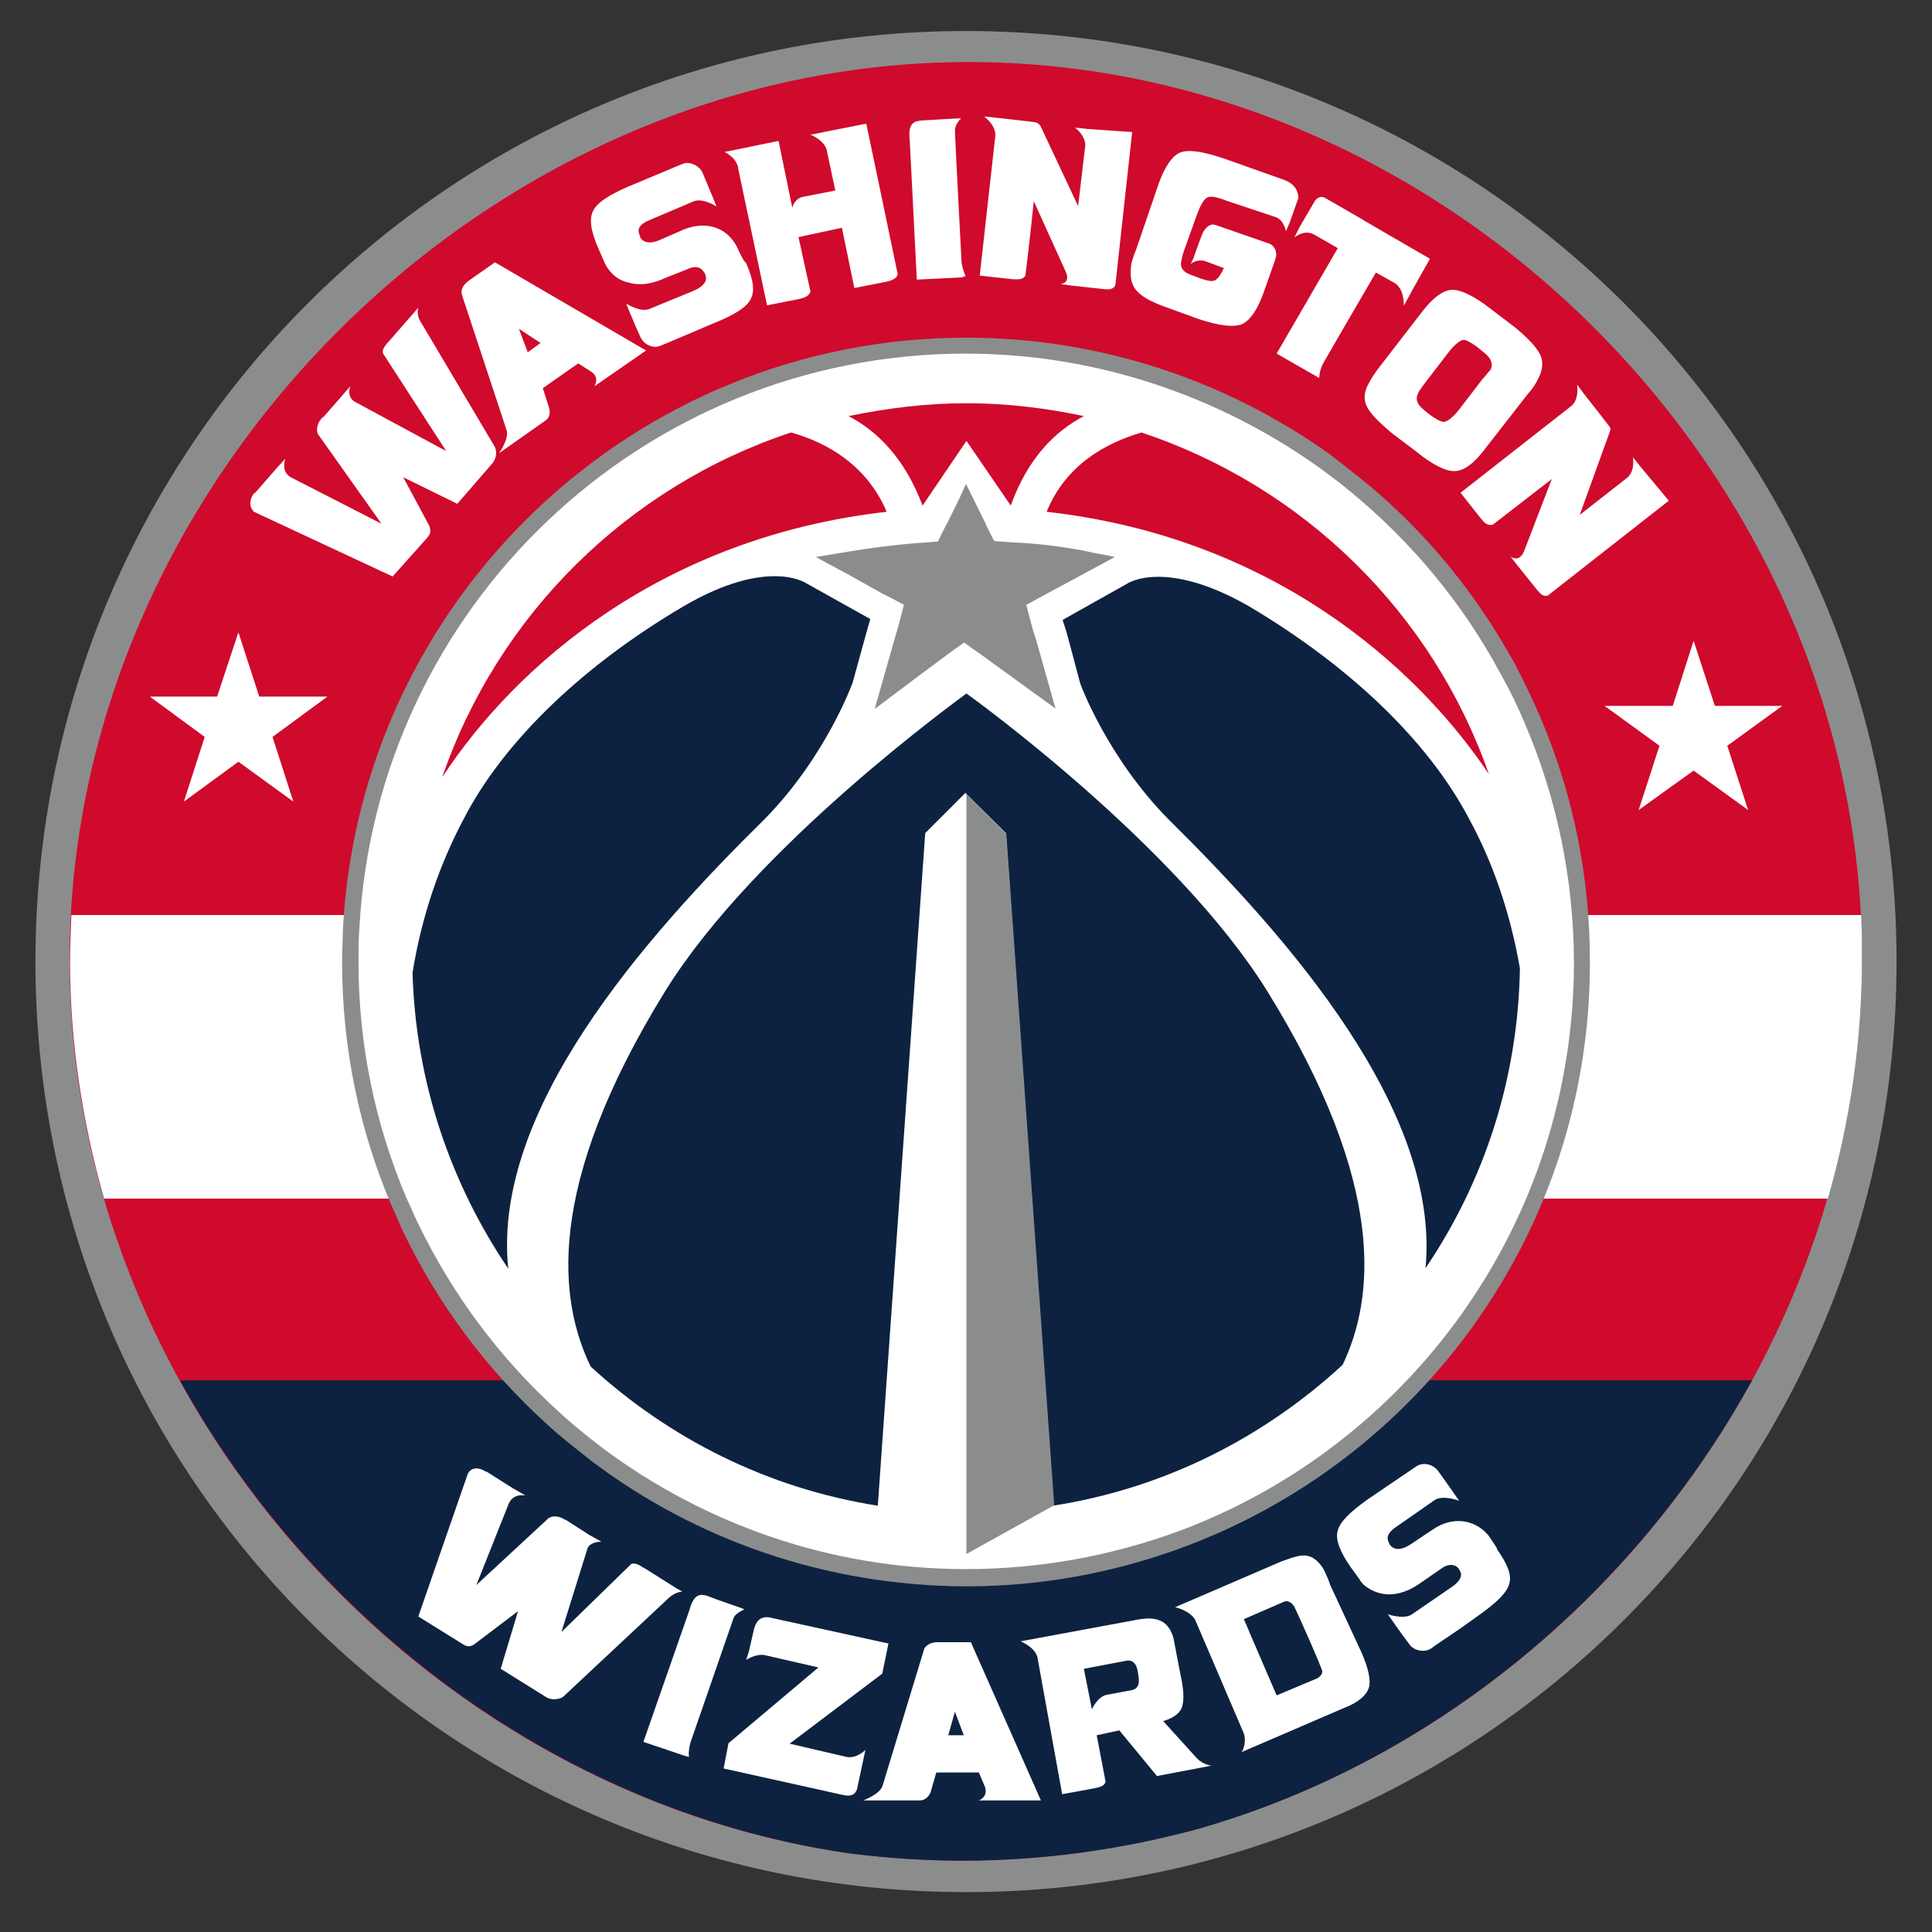<?xml version="1.0" encoding="UTF-8"?> <svg xmlns="http://www.w3.org/2000/svg" version="1.2" viewBox="0 0 436 436" width="436" height="436"><rect x="0" y="0" width="436" height="436" fill="#333333" stroke="none"/><title>Washington Wizards</title><style> .s0 { fill: #8b8d8d } .s1 { fill: #cf0a2c } .s2 { fill: #ffffff } .s3 { fill: #0d2240 } </style><path class="s0" d="m218 7c-116.1 0-210 93.9-210 210 0 116.1 93.9 210 210 210 116.1 0 210-93.9 210-210 0-116.1-93.9-210-210-210z"></path><path class="s1" d="m420.2 216.2c0-108.7-93-202.2-201.6-202.2-108.7 0-202.9 94.1-202.9 202.7 0 99.8 79.2 187.9 176.3 201.6 8.1 1 16.5 1.6 24.9 1.6h0.3c18.3 0 36.2-2.6 53.2-7.2 84.9-24.2 149.8-105.7 149.8-196.5z"></path><path class="s2" d="m420 206.5h-403.9c-0.1 3.4-0.3 7-0.3 10.4 0 18.3 2.8 36.5 7.7 53.6h389c5-17.4 7.7-35.6 7.7-54.1 0-3.3 0-6.7-0.2-9.9z"></path><path class="s3" d="m192.1 418.3c8.1 1 16.5 1.6 24.9 1.6h0.3c18.3 0 36.3-2.6 53.2-7.2 53.1-15.2 98.3-52.9 124.9-101.2h-354.8c31 56.1 87.4 97.7 151.5 106.8z"></path><g><path class="s2" d="m217 59.2c0 0-1.5-28.4-1.5-29.8 0-1.4 1.4-2.7 1.4-2.7-1.1 0-5.1 0.3-9.1 0.5-1.1 0.2-3 0.2-2.5 4.4l1.6 31.5 10.1-0.5 0.9-0.3c0.1 0.1-0.6-1.1-0.9-3.1z"></path><path class="s2" d="m319.1 64.8l3.6-6.4-15-8.7-0.1-0.1-8.5-4.9c-1.2-0.7-2.1 0.2-2.4 0.7-0.3 0.5-3.4 5.8-3.4 5.8l-1.2 2.4c0 0 2.1-1.9 4.4-0.7l5.4 3.1-13.8 23.8 9.6 5.5c0 0 0-1.6 0.9-3.3 0 0 7.5-13 11.9-20.5l4.1 2.3c2.4 1.3 2.2 5.2 2.2 5.2z"></path><path class="s2" d="m289.8 40.6l-13.8-4.9c-4.5-1.5-7.7-2-9.6-1.3-1.8 0.7-3.5 3.1-4.9 7l-5.1 14.9c-0.7 1.7-1.2 3.2-1.2 4.3-0.2 2.4 0.3 4.1 1.6 5.3 1.2 1.3 3.8 2.6 7.4 3.8l6.3 2.3c4.6 1.5 7.7 1.9 9.7 1.2 1.8-0.8 3.5-3.1 4.9-7 0 0 2.5-7 2.8-8 0.5-1.9-0.9-3.2-1.7-3.3l-11.8-4.1c-1.4-0.5-2.2 0.6-2.8 1.4-0.5 0.9-2.2 5.9-2.2 5.9l-0.7 1.5c0 0 1.2-1.2 3.2-0.7l4.3 1.6c-0.7 1.5-1.4 2.5-2.1 2.8-0.7 0.3-2.1 0-4.3-0.9 0 0-1.5-0.5-2-0.8-1.1-0.7-1.5-1.5-1.2-2.7 0.1-0.7 0.3-1.5 0.7-2.6l2.9-8.1c0.9-2.3 1.6-3.4 2.4-3.7 0.8-0.3 2.2 0 4.5 0.9l10.8 3.6c1.9 0.7 2.3 3.2 2.3 3.2l0.9-2.1 1.9-5.4c-0.1-2.3-1.4-3.4-3.2-4.1z"></path><path class="s2" d="m182.9 30.4c0 0 3 1.1 3.7 3.5v0.1l1.9 9-7.2 1.4c-2.1 0.4-2.5 2.5-2.5 2.5l-3.1-15.1-12.2 2.5c0 0 2.6 1.1 3.1 3.6v0.2l6.5 30.8 7.1-1.4c1.4-0.3 2.4-0.7 2.7-1.7l-2.7-12.3 9.8-2.1 2.8 13.6 7.1-1.4c1.4-0.3 2.4-0.7 2.7-1.7l-7.1-34z"></path><path class="s2" d="m347.2 85.3c1.1-2.1 1.1-4 0.2-5.6-0.9-1.6-2.7-3.5-5.6-5.9l-5.4-4.1c-3.7-2.9-6.7-4.3-8.6-4.3-2 0-4.4 1.7-6.9 5l-9.5 12.3c-1.1 1.4-2 2.8-2.5 3.8-1.2 2.1-1.2 3.9-0.3 5.5 0.8 1.5 2.8 3.5 5.7 5.9l5.3 4c3.8 3.1 6.8 4.5 8.7 4.4 2 0 4.4-1.7 6.9-5.1l9.6-12.3c1.2-1.3 2-2.7 2.4-3.6zm-12.6 0.2l-5.3 6.9c-1.4 1.8-2.7 2.8-3.5 2.8q-1 0-3.8-2.1l0.9 0.7c-1.3-1.1-2.1-1.7-2.4-2.1-0.9-1-1-2-0.4-3.1 0.2-0.5 0.8-1.2 1.5-2.2l5.3-6.9c1.4-1.8 2.7-2.8 3.4-2.8 0.7 0 2.2 0.9 4 2.3l-0.8-0.6c1.3 1.1 2.1 1.7 2.4 2.1 0.8 1 1 2 0.4 3.1-0.3 0.1-0.8 1-1.7 1.9z"></path><path class="s2" d="m166.3 55.7c-2.3-4.5-7.1-5.9-12-3.9l-5.5 2.4q-2.9 1.2-4.2-0.4l-0.2-0.6c-0.3-0.8-1-2.2 2.1-3.5l9.9-4.2c2.1-1 5.3 1.1 5.3 1.1 0 0-1.9-4.7-3.1-7.5-0.7-1.7-2.9-2.8-4.6-2.1l-12.2 5.1c-4.4 1.9-7.1 3.7-7.9 5.4-1 1.8-0.6 4.6 1.1 8.5l1.4 3.2c0.3 0.6 0.5 1 0.8 1.4 1.1 1.6 2.7 2.8 4.8 3.2 2.4 0.7 5.2 0.3 8.2-1.1l4.8-1.9c1.8-0.9 3.2-0.6 3.9 0.7 0.3 0.2 0.3 0.7 0.4 1.1 0 0 0.6 1.7-3.2 3.2l-9.5 3.9c-2.1 0.9-5.3-1.2-5.3-1.2 0 0 1.9 4.7 3.2 7.5 0.7 1.7 2.9 2.8 4.6 2l1-0.4 6.6-2.8 4.7-2c4.5-1.8 7.2-3.6 8-5.3 1-1.8 0.6-4.5-1.1-8.3-0.3 0.2-1.7-2.8-2-3.5z"></path><path class="s2" d="m370.2 105.3l-1.7-2.1c0 0 0.6 3.2-1.4 4.7l-10.6 8.3 6.8-18.8c0.2-0.5 0.2-0.9-0.3-1.4-0.8-1.1-5.3-6.8-5.3-6.8l-1.8-2.4c0 0 0.6 3.4-1.4 4.9l-24.9 19.5 4.5 5.7c0.9 1.1 1.5 1.8 2.8 1.5 0 0 6.3-4.9 13.3-10.3l-6.3 16.4c-1.2 2.6-3 1.1-3 1.1l1.3 1.7 4.5 5.6c0.9 1.1 1.5 1.8 2.6 1.5l27.3-21.4z"></path><path class="s2" d="m245.4 29.1l-2.8-0.3c0 0 2.6 1.9 2.3 4.4v-0.2l-1.6 13.5-8.5-18.1c-0.3-0.4-0.7-0.7-1.1-0.8-1.3-0.2-8.6-1-8.6-1l-3-0.3c0 0 2.8 2 2.5 4.5l-3.5 31.4 7.3 0.8c1.4 0.1 2.5 0.1 3-0.8 0 0 1-7.9 1.9-16.8l7.2 15.9c1.2 2.7-1.2 2.8-1.2 2.8l2.1 0.3 7.3 0.8c1.4 0.2 2.5 0.2 3-0.8l3.8-34.6z"></path><path class="s2" d="m94.4 69.4l-1.1 1.3-5.6 6.4-0.2 0.2c-0.8 1-1.2 1.5-1.1 2.4l14.3 22.1-20.2-10.9c-2.6-1.2-1.4-3.8-1.4-3.8l-1.9 2.2-4.2 4.8-0.2 0.1c-1.1 1.1-1.5 2.4-1.1 3.7l14.4 20.3-20.3-10.4c-2.6-1.3-1.4-4.3-1.4-4.3l-2.1 2.3-4.7 5.4-0.2 0.1c-1.1 1.1-1.2 3.1-0.3 3.9 0.2 0.2 0 0.2 0 0.2l31.5 14.7 7.5-8.4c1.1-1.2 1.2-1.7 0.8-3l-5.9-11 12.2 6 7.8-9c1-1.1 1.2-2.6 0.7-3.8l-16.6-28c-1.3-1.8-0.7-3.5-0.7-3.5z"></path><path class="s2" d="m111.7 59.2l-6 4.2c-1.1 0.9-1.7 1.7-1.5 3l10.1 30.6c0.7 2-1.7 5.3-1.7 5.3l10.5-7.4c1-0.7 1.1-1.8 0.8-2.9l-1.4-4.4 8-5.6 3.1 2c1.8 1.4 0.5 3.2 0.5 3.2l11.7-8.1zm7.4 20.3l-2-5.3 4.9 3.2z"></path><path fill-rule="evenodd" class="s2" d="m53.8 142.7l4.7 14.5h15.4l-12.4 9.1 4.7 14.6-12.4-9-12.3 9 4.7-14.6-12.4-9.1h15.2l4.8-14.5z"></path><path fill-rule="evenodd" class="s2" d="m382.2 144.6l-4.7 14.7h-15.4l12.4 9-4.7 14.5 12.4-8.9 12.3 8.9-4.7-14.5 12.4-9h-15.2l-4.8-14.7z"></path></g><g><path class="s2" d="m219.1 370.6h-7.4c-1.4 0-2.4 0.4-3.1 1.4l-9.4 30.9c-0.5 2-4.4 3.4-4.4 3.4h12.8c1.2 0 2-0.9 2.4-1.8l1.3-4.5h9.6l1.4 3.3c0.7 2.3-1.4 3-1.4 3h14zm-5.1 21l1.5-5.3 2 5.3z"></path><path class="s2" d="m270.2 396.9l-7.7-8.5c1.8-0.5 3.2-1.4 3.8-2.3 1-1.4 1-4.2 0.1-8.2 0 0-1.4-7.2-1.6-8.3-0.6-2.1-1.7-3.4-3.1-3.9-1.3-0.6-3.2-0.6-6 0l-25.4 4.7c0 0 3.1 1.2 3.8 3.5l5.6 31 7.1-1.3c1.4-0.3 2.4-0.5 2.7-1.5l-2-10.5 5.1-1.1 8.5 10.3 12.6-2.4c0 0.3-2.2-0.2-3.5-1.5zm-13.7-20.7c0.3 0.8 0.7 3.2 0.4 4-0.3 0.7-0.7 1-1.4 1.2l-5.9 1.1c-1.2 0.3-2.3 1.5-3.2 3.2l-1.8-9.1 9.5-1.8c1.1-0.3 2 0.3 2.4 1.4z"></path><path class="s2" d="m298.8 354.3c-1.1-1.9-2.5-3-3.8-3.2-1.3-0.3-3.2 0.3-5.9 1.3l-23.9 10.3c0 0 3.2 0.7 4.5 2.8l11 25.7c0.6 1.8-0.1 3.7-0.5 4.2l23.2-10c3.2-1.2 5-2.9 5.5-4.5 0.5-1.5 0-4.3-1.7-8.1l-7-15.1c-0.6-1.8-1-2.4-1.4-3.4zm-6.7 8.3c0.4 0.7 6.3 13.9 6.3 14.6 0 0.7-0.5 1.1-1 1.5l-9.3 3.9-5.3-12.3c-0.4-0.8-1.1-2.7-2.1-4.9l9-3.9c0.8-0.4 1.7 0 2.4 1.1z"></path><path class="s2" d="m199.1 377.7l1.4-6.8c0 0-26.5-5.8-26.9-5.9-2.2-0.3-3.1 1.1-3.5 2.9l-1.1 4.8-0.6 1.9c0 0 2-1.4 4.1-1.1l12.2 2.8-20.3 17.1-1.1 5.7 26.6 5.9c1.6 0.4 2.9 0.4 3.5-1.2l1.9-8.9c0 0-1.9 2-4.2 1.6l-12.9-3z"></path><path class="s2" d="m155.8 393.3c0 0 9.4-27.1 9.8-28.3 0.6-1.1 2.4-1.8 2.4-1.8-1-0.5-4.7-1.6-8.5-3.1-1.1-0.2-2.8-0.9-3.9 3.2l-10.4 29.8 9.5 3.2 0.9 0.2c-0.2 0.1-0.3-1.3 0.2-3.2z"></path><path class="s2" d="m154 359.2l-1.4-0.8-7.3-4.6h-0.1c-1-0.7-1.8-1.1-2.7-0.9l-15.8 15.4 5.8-18.6c0.4-1.8 3.2-1.8 3.2-1.8l-2.7-1.5-5.3-3.4h-0.1c-1.3-0.8-2.7-1.1-3.8-0.4l-16.3 15.1 7.2-18.1c1-2.8 3.9-2.1 3.9-2.1l-2.8-1.6-6-3.8h-0.2c-1.4-1-3.2-1-3.9 0.3l-0.1 0.1-11.2 32.3 9.5 5.9c1.3 0.9 2 1.1 3.1 0.4l9.9-7.5-3.9 13 10.1 6.3c1.1 0.8 2.8 0.7 3.9 0.1l23.4-21.9c1.9-2 3.6-1.9 3.6-1.9z"></path><path class="s2" d="m335.9 346.5c-3.2-3.8-8.3-4.3-12.6-1.3l-5.1 3.4q-2.7 1.7-4.2 0.4c0 0-0.4-0.4-0.4-0.5-0.4-0.9-1.2-2 1.3-3.8l8.9-6.2c2-1.2 5.5 0.2 5.5 0.2 0 0-2.9-4.2-4.8-6.8-1.1-1.4-3.3-2.1-5-0.9l-10.9 7.4c-3.9 2.8-6.2 5-6.7 7-0.6 1.9 0.4 4.6 2.8 8.1l2.1 2.9c0.2 0.5 0.7 0.9 0.9 1.2 1.4 1.2 3.3 2.1 5.4 2.2 2.5 0.1 5.1-0.8 7.8-2.8l4.2-2.9c1.5-1.2 3.1-1.2 3.9-0.3 0.3 0.3 0.4 0.5 0.6 1 0 0 1 1.5-2.5 3.7l-8.6 5.9c-1.9 1.1-5.3-0.1-5.3-0.1 0 0 2.9 4.2 4.8 6.7 0.9 1.4 3.3 2.1 5 1l0.8-0.6 5.9-4 4.2-3c3.9-2.8 6.2-5 6.7-7 0.6-1.9-0.4-4.5-2.8-7.8 0.5 0.3-1.4-2.3-1.9-3.1z"></path></g><path class="s0" d="m341.9 149.9c-8.7-15.9-20.3-30.1-34.2-41.4-2.6-2.1-5.3-4.2-7.9-6.2-23-16.3-51.1-26-81.4-26.1h-0.3c-75.1 0-136.7 59-140.7 133.2-0.1 2.4-0.1 4.9-0.2 7.3v0.3c0 19.5 3.9 37.9 11 54.7 1 2.1 1.8 4.2 2.8 6.3 7.9 16.4 18.9 31.1 32.2 43.2 3.2 3 6.9 5.8 10.4 8.6 23.5 17.7 52.6 28 84.1 28.2h0.3c17.1 0 33.3-3.1 48.4-8.6 53.9-19.7 92.4-71.4 92.4-132.1v-0.2-0.1c0-19.5-3.9-37.9-11-54.7-1.8-4.2-3.8-8.4-5.9-12.4z"></path><path class="s2" d="m344.3 163.7c-1.7-4.1-3.7-8.2-5.8-11.9-8.4-15.6-19.8-29.3-33.3-40.5-2.5-2.1-5.2-4.1-7.8-6-22.3-15.8-49.6-25.4-79.1-25.5h-0.3c-73.2 0-133.1 57.5-136.9 129.8-0.2 2.4-0.2 4.7-0.2 7.1v0.3c0 18.9 3.8 36.8 10.8 53.3 1 2.1 1.8 4.1 2.8 6.1 7.7 15.9 18.4 30.2 31.4 42 3.2 3 6.6 5.7 10.1 8.4 22.8 17 51.2 27.3 81.9 27.3h0.2c16.6 0 32.5-3 47.2-8.3 52.5-19.2 89.9-69.6 89.9-128.7v-0.1-0.1c-0.1-18.8-3.9-36.7-10.9-53.2z"></path><path class="s3" d="m192.4 154.1l3.2-11.6 0.8-2.8-14.5-8.1c0 0-8.6-5.9-27.6 5.2-22.3 13.1-40.5 30.2-49.7 48.1-5.3 10-9.4 21.6-11.5 34.6 0.7 24.7 8.6 47.6 21.6 66.8-3.7-35.7 30.6-74.6 57.8-101.4 13.9-14.1 19.9-30.8 19.9-30.8z"></path><path class="s3" d="m282 136.9c-19.1-11-27.6-5.2-27.6-5.2l-14.6 8.2 0.9 2.8 3.1 11.6c0 0 6 16.6 20.1 30.8 26.9 26.6 61.2 65.5 57.8 101.1 13.2-19.5 20.9-42.7 21.3-67.7-2.2-12.6-6.1-23.8-11.3-33.4-9.4-18.1-27.5-35-49.7-48.2z"></path><path class="s1" d="m236.2 115.5c50 5.6 82.9 34 99.8 59.2-12.7-36.4-41.8-64.9-78.4-77.1-8.1 2.4-17.1 7.3-21.4 17.9z"></path><path class="s1" d="m200.1 115.5c-4.5-10.6-13.6-15.7-21.6-17.9-36.8 12.2-66.1 41.1-78.7 77.8 16.7-25.5 49.9-54.2 100.3-59.9z"></path><path class="s1" d="m208.2 114.1l9.9-14.6 10 14.6c3.9-10.9 10.2-16.9 16.5-20.2-8.5-1.8-17.4-2.9-26.5-2.9-9.1 0-17.9 1.1-26.6 2.9 6.3 3.3 12.6 9.3 16.7 20.2z"></path><path class="s3" d="m218.1 156.5c-1.4 1.1-47.6 34.3-68 67.2-27.4 44.4-23.9 70-16.8 84.7 17.8 16.3 40 27.5 64.8 31.4l10.7-151.8 8.9-8.9 0.2-0.2 0.1 0.2 9 8.9 10.7 151.6-0.1 0.2c25.1-3.9 47.5-15.3 65.4-31.8 7-14.7 10.3-40.2-17-84.3-20.4-32.9-66.5-66.2-67.9-67.2z"></path><path fill-rule="evenodd" class="s0" d="m227.1 188.2l-9-9v171.5l19.6-10.9 0.2-0.2-10.8-151.4z"></path><path class="s0" d="m244.7 124.3c-5.3-1-10.9-1.7-16.3-1.9l-4-0.3-0.1-0.2-0.1-0.1-1.6-3.2-0.1-0.3-4.5-9.1-1.4 3.1-2.9 5.9-0.2 0.2-0.1 0.3-1.6 3.2-0.1 0.3-3.9 0.3c-5.5 0.4-11.1 1.1-16.4 2-2.4 0.4-4.9 0.8-7.3 1.2l7.6 4.1 7.5 4.2 2.4 1.2 2.4 1.3-1.4 5.3-0.1 0.3-0.7 2.4-4.4 15.5 9.7-7.3 6.6-4.9 1.9-1.4 2-1.4v-0.1 0.1l1.9 1.4 2 1.4 16.7 12.1-4.4-15.6-0.4-1.2-0.4-1.3-1.4-5.3 1.5-0.8 3.1-1.7 10.4-5.6 5-2.7c-2-0.5-4.5-0.8-6.9-1.4z"></path></svg> 